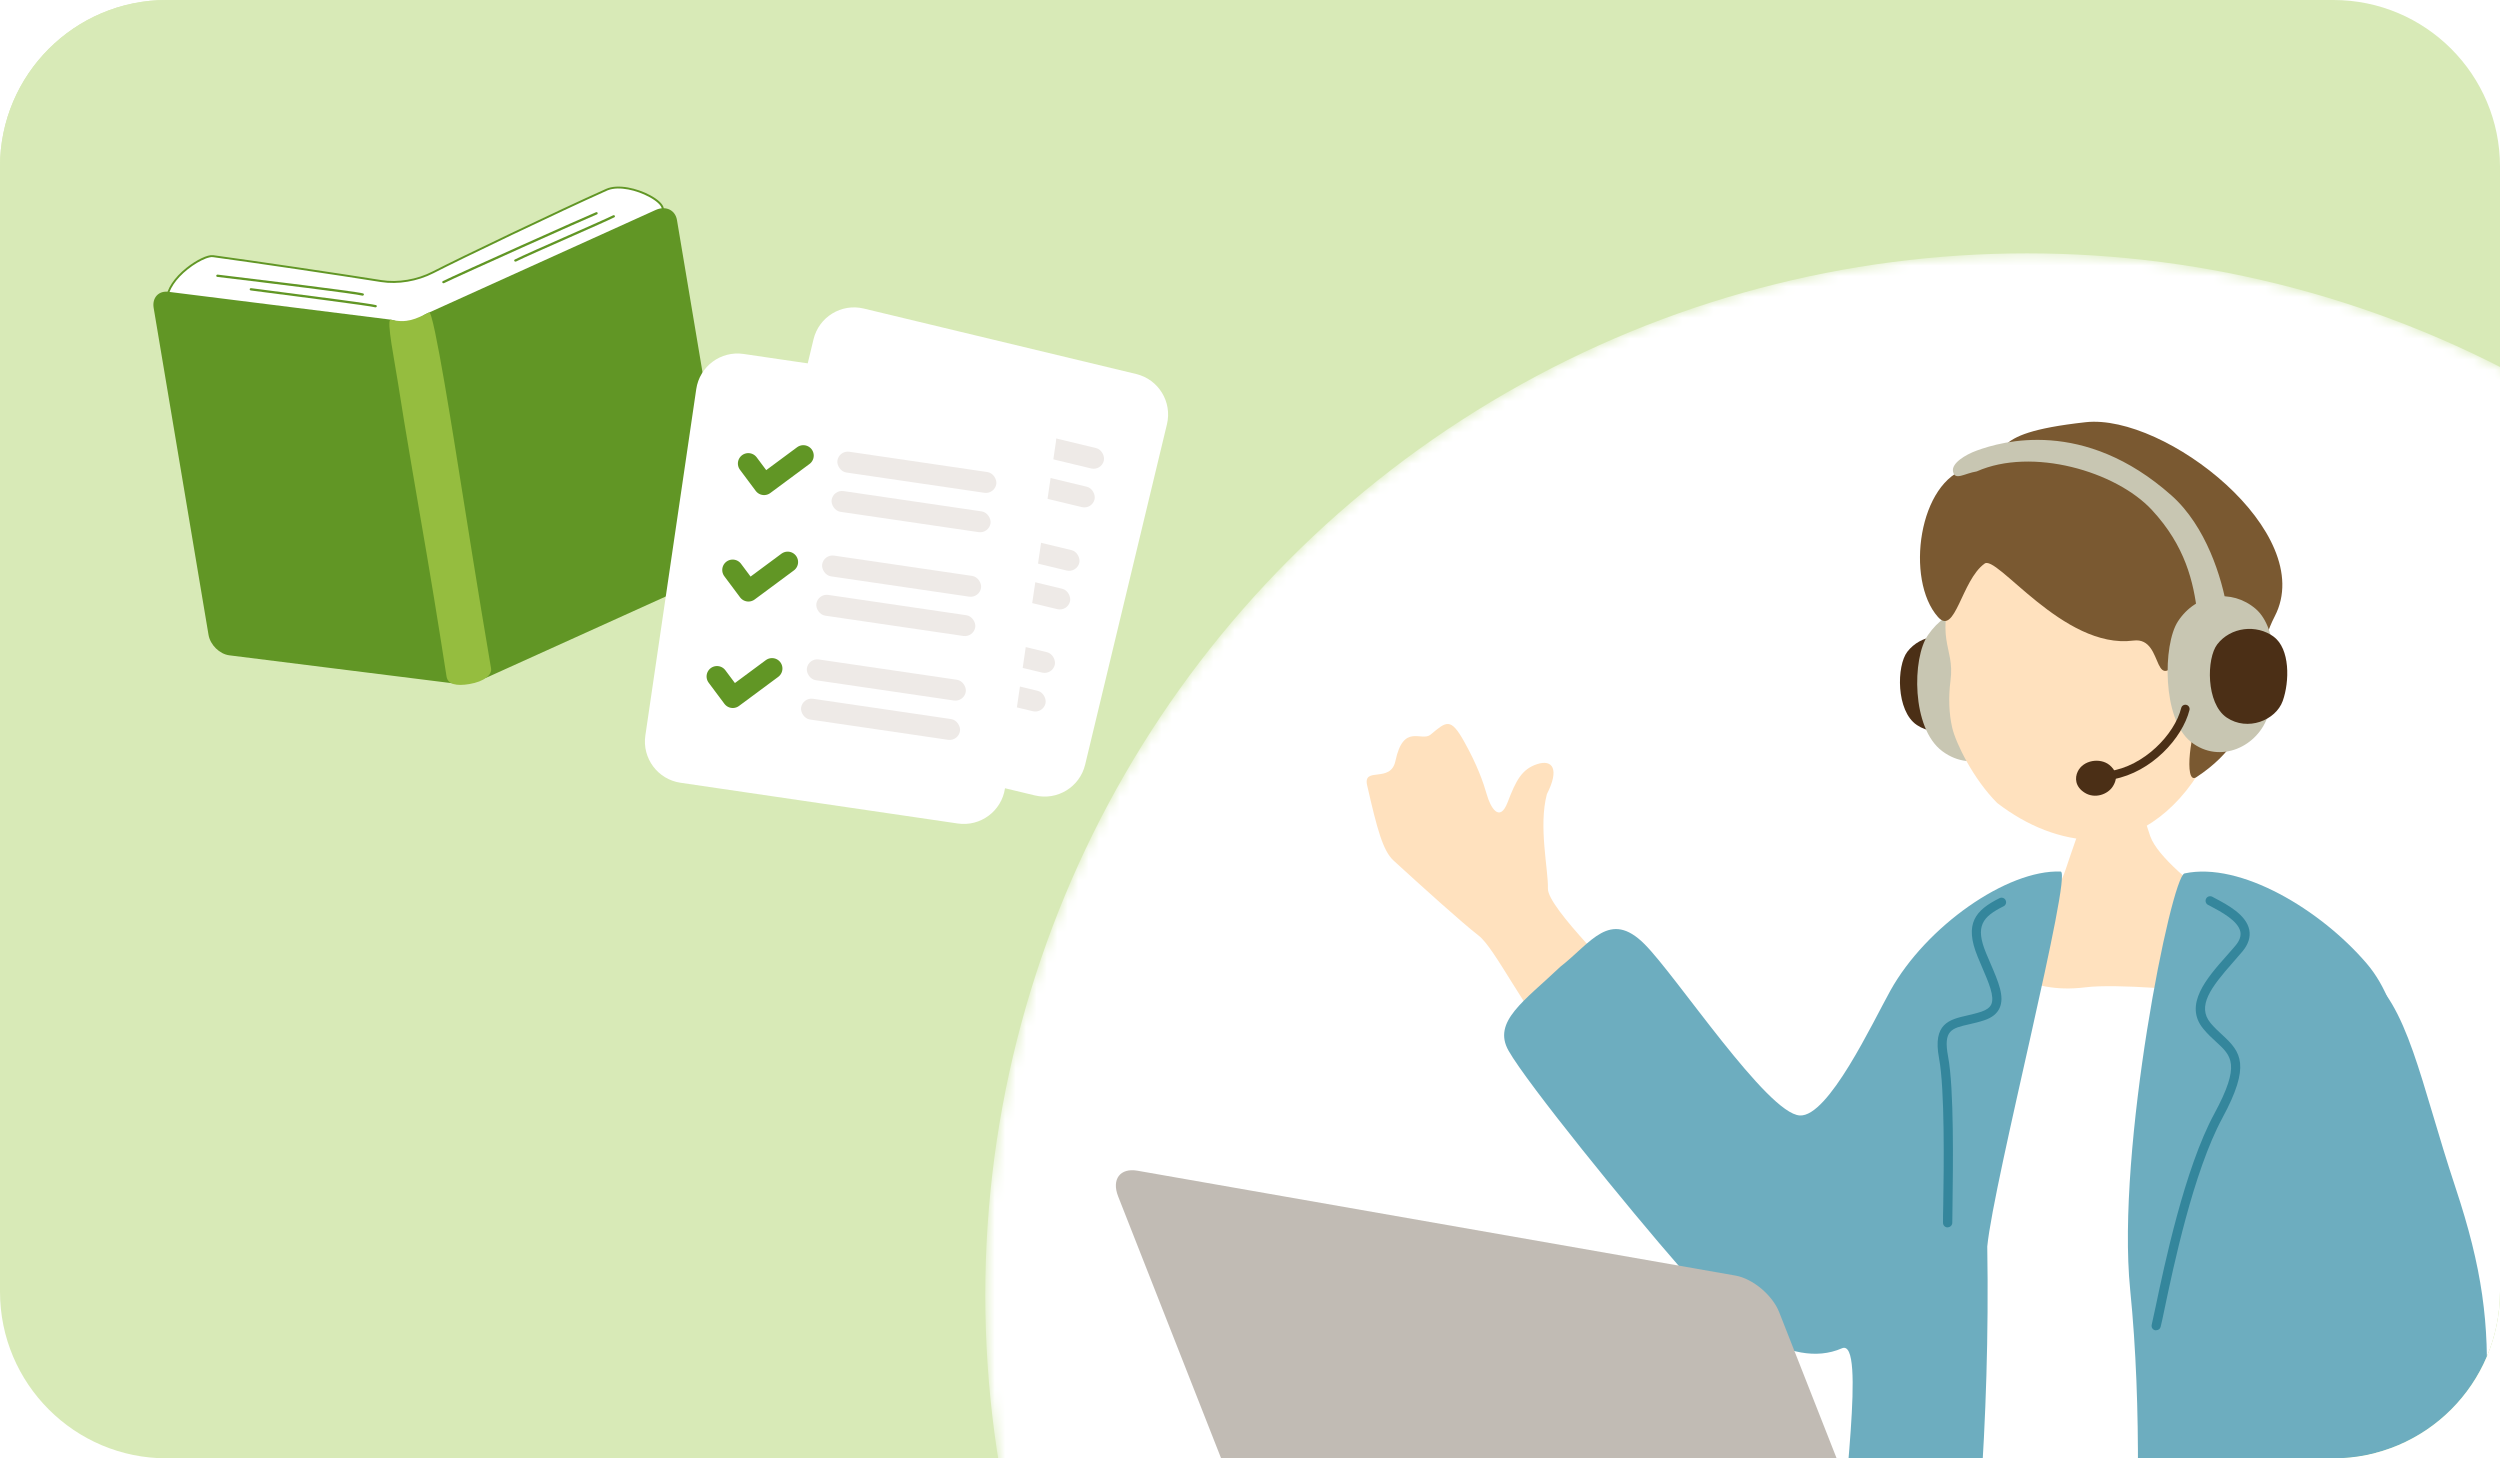 <svg width="240" height="140" viewBox="0 0 240 140" fill="none" xmlns="http://www.w3.org/2000/svg">
    <g clip-path="url(#clip0_9852_24072)">
        <path d="M0 16C0 7.163 7.163 0 16 0H224C232.837 0 240 7.163 240 16V124C240 132.837 232.837 140 224 140H16C7.163 140 0 132.837 0 124V16Z" fill="#D8EAB7"/>
        <g style="mix-blend-mode:multiply">
            <circle cx="45.504" cy="15.238" r="100" fill="#D8EAB7"/>
        </g>
        <mask id="mask0_9852_24072" style="mask-type:alpha" maskUnits="userSpaceOnUse" x="94" y="24" width="201" height="201">
            <circle cx="194.588" cy="124.322" r="100" fill="#E1E9BD"/>
        </mask>
        <g mask="url(#mask0_9852_24072)">
            <circle cx="194.588" cy="124.322" r="100" fill="white"/>
            <path d="M205.396 76.501C205.07 76.523 200.828 77.112 200.413 77.089C200.295 77.831 198.613 82.464 198.325 83.403C196.847 88.069 189.792 93.963 189.437 94.443C187.484 97.081 215.561 98.147 218.019 93.754C219.812 90.561 207.882 84.3 206.426 80.284C205.975 79.037 205.434 76.984 205.395 76.491L205.396 76.501Z" fill="#FFE1BE"/>
            <path d="M150.007 101.247C146.369 97.049 143.532 91.039 141.955 89.823C140.379 88.608 136.358 84.973 133.802 82.632C132.755 81.687 132.203 79.582 131.246 75.395C130.819 73.538 133.499 75.237 133.961 73.054C134.739 69.373 136.462 71.252 137.34 70.521C138.861 69.249 139.255 68.866 140.55 71.173C141.845 73.492 142.397 75.112 142.735 76.283C143.061 77.453 143.951 79.074 144.739 77.003C145.528 74.932 146.091 73.84 147.567 73.356C149.054 72.871 149.729 73.839 148.501 76.237C147.679 79.321 148.647 83.474 148.601 85.309C148.556 87.144 155.617 93.952 158.184 96.844C160.763 99.748 153.633 105.444 149.995 101.247L150.007 101.247Z" fill="#FFE1BE"/>
            <path d="M188.743 93.846C192.865 92.146 194.104 95.545 200.242 94.779C203.103 94.418 210.705 95.07 212.361 95.396C220.234 96.937 226.339 94.189 226.371 102.53C226.811 102.699 222.394 111.4 224.577 123.679C224.419 124.715 224.339 135.419 224.564 137.332C224.935 140.428 222.927 159.056 224.199 164.38C225.482 169.703 223.725 168.679 220.482 168.624C217.238 168.579 194.835 170.473 191.299 170.204C187.762 169.934 174.978 171.4 174.934 169.858C174.9 168.653 183.012 148.358 181.01 134.143C184.076 117.405 183.854 96.368 188.754 93.846L188.743 93.846Z" fill="white"/>
            <path d="M229.374 126.007C229.374 122.574 234.564 101.089 227.197 92.49C222.772 87.324 215.077 82.699 209.716 83.848C208.443 84.118 203.145 110.311 204.495 123.795C206.812 146.812 202.955 173.151 203.607 186.995C208.381 196.652 235.154 187.26 233.883 181.936C233.23 179.235 232.048 171.762 229.954 165.729C227.984 160.034 227.861 155.914 227.197 150.782C227.197 143.849 228.477 138.241 229.374 126.007Z" fill="#6DADBF"/>
            <path d="M197.822 83.669C192.686 83.467 184.903 88.939 181.478 95.096C179.754 98.192 175.529 107.242 172.781 107.085C169.661 106.916 160.934 93.692 157.871 90.631C154.526 87.289 152.758 90.497 149.795 92.805C146.348 96.092 143.228 98.073 144.827 100.876C146.594 104.005 156.369 116.047 161.29 121.674C165.637 126.637 171.853 131.611 176.821 129.438C179.22 128.39 176.683 144.779 176.806 149.821C176.885 152.872 171.882 164.59 169.876 170.972C167.848 177.41 166.349 183.984 168.962 185.188C174.063 187.562 180.348 189.384 183.367 185.186C185.204 180.829 191.335 153.736 190.777 119.666C191.386 113.385 199.016 83.725 197.822 83.669Z" fill="#6DADBF"/>
            <path d="M206.982 127.712C206.982 127.712 206.914 127.712 206.88 127.701C206.644 127.645 206.509 127.409 206.565 127.172C206.644 126.846 206.768 126.249 206.937 125.461C207.771 121.488 209.721 112.191 212.571 106.922C215.129 102.195 214.228 101.373 212.741 100.011C212.358 99.663 211.93 99.269 211.525 98.774C209.599 96.466 211.864 93.889 213.7 91.817C214.015 91.457 214.331 91.108 214.612 90.77C215.007 90.298 215.153 89.859 215.074 89.442C214.861 88.395 213.205 87.518 212.225 87L211.966 86.865C211.752 86.753 211.673 86.482 211.786 86.269C211.899 86.055 212.158 85.976 212.383 86.088L212.631 86.223C213.825 86.853 215.638 87.81 215.93 89.262C216.066 89.948 215.851 90.635 215.288 91.322C214.995 91.671 214.68 92.031 214.364 92.391C212.258 94.778 210.872 96.59 212.212 98.211C212.584 98.661 212.978 99.01 213.35 99.359C215.14 101.002 216.086 102.262 213.348 107.328C210.554 112.494 208.627 121.702 207.804 125.63C207.635 126.44 207.511 127.037 207.421 127.375C207.376 127.577 207.196 127.701 206.993 127.701L206.982 127.712Z" fill="#34869C"/>
            <path d="M186.968 117.832C186.732 117.832 186.529 117.641 186.529 117.393C186.529 117.022 186.529 116.414 186.552 115.66C186.609 112.069 186.711 104.596 186.148 101.59C185.518 98.248 187.14 97.876 188.863 97.482C189.291 97.38 189.742 97.279 190.215 97.121C190.711 96.952 191.015 96.727 191.161 96.423C191.499 95.68 190.925 94.352 190.261 92.81C190.126 92.495 189.991 92.18 189.855 91.842C188.549 88.668 189.631 87.385 191.951 86.226C192.165 86.113 192.436 86.203 192.537 86.417C192.65 86.631 192.559 86.901 192.345 87.002C190.318 88.015 189.586 88.905 190.666 91.505C190.802 91.831 190.937 92.146 191.072 92.461C191.849 94.262 192.457 95.68 191.961 96.772C191.713 97.312 191.24 97.695 190.497 97.943C190.001 98.112 189.517 98.224 189.066 98.326C187.331 98.72 186.543 98.9 187.016 101.421C187.601 104.517 187.487 112.047 187.441 115.66C187.441 116.414 187.419 117.01 187.419 117.382C187.419 117.618 187.227 117.821 186.979 117.821L186.968 117.832Z" fill="#34869C"/>
            <path d="M188.505 61.824C190.107 62.983 190.054 66.142 189.389 68.007C188.714 69.871 186.016 70.946 184.013 69.598C182.011 68.25 182.064 63.9 183.108 62.562C184.394 60.898 186.861 60.624 188.515 61.824L188.505 61.824Z" fill="#4B2F16"/>
            <path d="M192.395 59.569C194.764 61.475 195.038 66.363 194.043 69.428C193.057 72.493 189.417 74.316 186.461 72.115C183.495 69.914 183.553 63.163 185.088 60.961C186.994 58.222 189.951 57.611 192.395 59.569Z" fill="#C8C6B2"/>
            <path d="M211.556 73.398C208.783 78.36 204.641 80.752 201.216 80.669C197.791 80.596 194.619 79.301 191.732 77.09C189.446 74.804 187.76 71.349 187.413 69.864C187.097 68.505 187.045 66.904 187.245 65.376C187.71 61.816 185.486 61.827 187.933 54.663C188.671 52.492 189.389 47.773 198.631 47.412C206.757 47.094 224.069 57.856 211.556 73.387L211.556 73.398Z" fill="#FFE1BE"/>
            <path d="M190.498 54.124C188.305 55.716 187.693 61.089 186.049 59.235C182.878 55.675 184.176 46.12 189.004 44.907C193.957 43.663 189.753 41.694 200.218 40.532C207.848 39.688 222.526 51.146 218.382 59.153C215.641 64.453 217.821 70.025 210.854 74.609C209.557 75.463 210.391 69.584 211.15 69.015C214.829 66.012 214.281 64.653 213.67 63.294C213.059 61.936 210.804 60.914 210.045 62.073C206.302 67.837 208.022 61.073 204.808 61.495C198.063 62.382 191.584 53.039 190.487 54.135L190.498 54.124Z" fill="#7A5931"/>
            <path d="M216.544 58.45C218.761 60.356 218.689 65.538 217.758 68.603C216.835 71.669 213.101 73.418 210.325 71.217C207.55 69.016 207.639 61.874 209.076 59.662C210.86 56.923 214.256 56.491 216.544 58.45Z" fill="#C8C6B2"/>
            <path d="M218.257 61.113C219.859 62.272 219.806 65.431 219.141 67.296C218.466 69.16 215.768 70.235 213.765 68.887C211.763 67.539 211.816 63.189 212.86 61.851C214.146 60.187 216.613 59.913 218.267 61.113L218.257 61.113Z" fill="#4B2F16"/>
            <path d="M212.357 60.218C211.398 60.702 211.331 59.981 210.952 58.959C210.589 55.869 209.788 52.415 206.588 48.963C203.133 45.235 195.07 42.906 189.764 45.256C188.573 45.446 187.666 46.183 187.487 45.256C187.34 44.466 188.668 43.655 189.764 43.255C192.161 42.379 200.047 40.081 208.468 47.569C211.788 50.518 213.317 55.505 213.801 58.474C213.801 59.686 213.864 59.459 212.357 60.218Z" fill="#C8C6B2"/>
            <path d="M202.874 74.809C206.542 74.123 209.504 70.879 210.19 68.161C210.243 67.94 210.106 67.719 209.895 67.666C209.684 67.613 209.452 67.74 209.399 67.961C208.767 70.5 205.815 73.576 202.463 74.04C202.21 74.114 202.083 74.282 202.115 74.503C202.147 74.724 202.357 74.882 202.579 74.851C202.684 74.84 202.779 74.819 202.884 74.798L202.874 74.809Z" fill="#4B2F16"/>
            <path d="M202.496 73.431C203.086 73.905 203.392 74.59 202.844 75.475C202.359 76.264 201.125 76.707 200.156 76.117C199.176 75.517 199.186 74.643 199.46 74.074C199.988 72.957 201.611 72.725 202.496 73.431Z" fill="#4B2F16"/>
            <path d="M192.758 164.515C187.71 168.029 186.959 169.824 183.967 169.302L131.295 159.956C127.955 159.369 124.963 156.594 124.767 153.2C124.43 147.346 125.431 138.751 128.771 139.338L203.334 152.471C206.674 153.058 207.087 155.071 204.259 156.931C204.259 156.931 195.587 162.546 192.769 164.504L192.758 164.515Z" fill="#C1BBB4"/>
            <path d="M186.961 167.073C187.603 168.716 186.776 169.825 185.101 169.532L127.707 159.468C126.031 159.174 124.138 157.585 123.496 155.942L107.339 114.848C106.697 113.205 107.535 112.095 109.2 112.389L166.593 122.453C168.269 122.747 170.162 124.335 170.804 125.978L186.961 167.073Z" fill="#C1BBB4"/>
            <path d="M204.928 141.591C203.12 141.55 195.199 141.611 192.572 143.35C189.944 145.089 188.526 147.233 186.298 151.247C185.449 152.764 187.337 152.865 187.237 153.542C186.938 155.453 187.807 156.677 189.035 156.181C191.273 155.292 197.526 152.248 198.615 152.076C200.523 151.783 206.027 149.973 207.036 148.638C207.925 147.465 209.753 147.506 212.54 147.142C219.433 145.241 215.527 139.437 209.493 140.388C207.026 141.186 205.358 141.611 204.918 141.601L204.928 141.591Z" fill="#FFE1BE"/>
            <path d="M238.661 134.077C239.021 127.07 238.271 121.671 235.744 114.057C232.318 103.754 231.199 96.312 226.884 93.248C219.132 87.747 215.296 112.449 218.353 116.645C219.901 118.769 225.465 128.981 220.83 131.691C214.956 135.119 205.756 138.809 207.025 141.165C208.443 143.016 209.472 147.414 211.18 149.345C212.819 151.196 222.209 146.787 229.241 144.937C237.192 142.844 238.451 138.476 238.671 134.077H238.661Z" fill="#6DADBF"/>
        </g>
        <path d="M58.233 18.212C53.57 20.296 44.134 24.825 41.578 26.14C39.974 26.965 38.095 27.216 36.602 26.979C32.509 26.326 24.599 25.153 20.445 24.587C19.509 24.458 16.195 26.547 16.013 28.71C15.617 33.378 20.372 55.99 20.372 55.99C20.534 56.958 20.682 60.405 21.618 60.523L42.916 63.19C43.296 63.392 43.894 63.41 44.651 63.284C45.361 63.166 45.906 62.949 46.262 62.684C46.317 62.664 46.371 62.645 46.425 62.618L67.694 52.992C68.658 52.556 68.791 51.208 68.626 50.243L63.626 19.991C63.464 19.023 60.023 17.413 58.233 18.212Z" fill="white"/>
        <path d="M45.636 63.121C45.349 63.231 45.022 63.318 44.663 63.377C43.857 63.511 43.274 63.48 42.887 63.283L21.604 60.619C20.782 60.514 20.536 58.297 20.378 56.829C20.339 56.492 20.308 56.198 20.277 56.009C20.229 55.788 15.524 33.334 15.92 28.707C16.002 27.744 16.722 26.655 17.897 25.715C18.867 24.938 19.942 24.427 20.457 24.497C24.646 25.071 32.498 26.233 36.614 26.889C38.194 27.141 40.035 26.833 41.534 26.058C44.13 24.721 53.526 20.213 58.193 18.129C59.343 17.623 61.183 18.079 62.395 18.729C63.171 19.145 63.654 19.6 63.719 19.977L68.719 50.229C68.894 51.26 68.736 52.626 67.731 53.079L46.463 62.705C46.409 62.728 46.358 62.747 46.307 62.767C46.123 62.901 45.897 63.021 45.636 63.121ZM19.739 24.826C19.259 25.011 18.636 25.362 18.013 25.859C16.877 26.765 16.184 27.812 16.105 28.721C15.714 33.322 20.413 55.747 20.462 55.975C20.497 56.175 20.529 56.468 20.564 56.81C20.699 58.047 20.952 60.35 21.626 60.433L42.955 63.113C43.3 63.294 43.864 63.323 44.63 63.197C45.292 63.086 45.833 62.884 46.201 62.61L46.211 62.602L46.226 62.601C46.277 62.578 46.328 62.559 46.378 62.536L67.646 52.91C68.553 52.498 68.688 51.224 68.527 50.259L63.526 20.008C63.475 19.697 63.005 19.271 62.3 18.894C61.159 18.283 59.462 17.838 58.358 18.262C58.325 18.276 58.292 18.286 58.264 18.303C53.597 20.388 44.208 24.894 41.612 26.228C40.073 27.017 38.195 27.332 36.577 27.076C32.461 26.42 24.612 25.254 20.424 24.683C20.272 24.662 20.026 24.716 19.727 24.827L19.739 24.826Z" fill="#619625"/>
        <path d="M37.509 30.689C38.444 30.807 39.345 31.693 39.507 32.661L44.772 64.038C44.934 65.007 44.301 65.703 43.366 65.585L22.015 62.911C21.079 62.793 20.178 61.908 20.017 60.939L14.751 29.558C14.589 28.59 15.222 27.893 16.157 28.012L37.508 30.686L37.509 30.689Z" fill="#619625"/>
        <path d="M40.963 30.107C39.998 30.542 39.343 31.694 39.505 32.659L44.77 64.036C44.931 65.004 45.855 65.438 46.816 65.003L68.796 55.053C69.761 54.617 70.416 53.466 70.254 52.501L64.989 21.124C64.827 20.156 63.904 19.722 62.943 20.157L40.963 30.107Z" fill="#619625"/>
        <path d="M37.51 30.689C39.046 31.054 39.904 30.643 41.192 29.982C41.638 29.755 43.629 42.516 44.372 47.185C45.874 56.678 46.91 62.866 47.134 64.126C47.276 64.77 46.502 65.429 45.053 65.671C43.811 65.878 42.998 65.701 42.87 64.959C42.87 64.959 41.91 58.745 41.007 53.449C40.436 50.093 38.736 40.287 38.221 36.844C37.934 34.941 37.04 30.578 37.517 30.689L37.51 30.689Z" fill="#95BD3F"/>
        <path d="M34.832 28.383C34.814 28.384 34.791 28.386 34.772 28.38C34.226 28.211 25.769 27.17 20.86 26.583C20.796 26.574 20.75 26.521 20.76 26.46C20.77 26.4 20.831 26.357 20.898 26.363C22.253 26.525 34.164 27.954 34.856 28.167C34.918 28.188 34.949 28.249 34.927 28.307C34.912 28.346 34.873 28.375 34.832 28.383Z" fill="#619625"/>
        <path d="M36.073 29.504C36.054 29.506 36.032 29.508 36.012 29.502C35.589 29.368 28.143 28.412 25.344 28.05C24.704 27.968 24.246 27.908 24.071 27.884C24.007 27.875 23.961 27.819 23.971 27.758C23.981 27.697 24.045 27.654 24.109 27.664C24.288 27.687 24.742 27.747 25.382 27.829C30.461 28.481 35.704 29.167 36.096 29.289C36.158 29.31 36.189 29.371 36.168 29.429C36.152 29.468 36.113 29.497 36.073 29.504Z" fill="#619625"/>
        <path d="M42.593 27.192C42.545 27.2 42.491 27.178 42.469 27.135C42.438 27.081 42.459 27.012 42.52 26.984C43.805 26.339 56.449 20.678 57.215 20.375C57.277 20.351 57.346 20.375 57.37 20.433C57.393 20.491 57.365 20.554 57.303 20.581C56.537 20.884 43.911 26.541 42.626 27.182C42.615 27.186 42.601 27.191 42.59 27.192L42.593 27.192Z" fill="#619625"/>
        <path d="M49.5 25.115C49.452 25.123 49.401 25.101 49.376 25.062C49.345 25.008 49.365 24.939 49.427 24.911C50.053 24.59 52.378 23.564 54.627 22.57C56.595 21.7 58.454 20.88 58.856 20.671C58.914 20.64 58.987 20.66 59.021 20.714C59.052 20.768 59.031 20.837 58.973 20.864C58.56 21.078 56.701 21.901 54.73 22.771C52.484 23.761 50.163 24.787 49.544 25.104C49.533 25.109 49.519 25.114 49.508 25.118L49.5 25.115Z" fill="#619625"/>
        <g filter="url(#filter0_d_9852_24072)">
            <path d="M76.097 30.575C76.613 28.427 78.772 27.104 80.921 27.62L107.073 33.905C109.221 34.421 110.543 36.581 110.027 38.729L102.174 71.406C101.658 73.554 99.499 74.877 97.35 74.361L71.198 68.076C69.05 67.56 67.728 65.4 68.244 63.252L76.097 30.575Z" fill="white"/>
            <rect x="89.211" y="37.648" width="15.419" height="2.013" rx="1.007" transform="rotate(13.513 89.211 37.648)" fill="#EEEAE7"/>
            <rect x="86.857" y="47.446" width="15.419" height="2.013" rx="1.007" transform="rotate(13.513 86.857 47.446)" fill="#EEEAE7"/>
            <rect x="84.502" y="57.245" width="15.419" height="2.013" rx="1.007" transform="rotate(13.513 84.502 57.245)" fill="#EEEAE7"/>
            <rect x="88.32" y="41.359" width="15.419" height="2.013" rx="1.007" transform="rotate(13.513 88.32 41.359)" fill="#EEEAE7"/>
            <rect x="85.965" y="51.155" width="15.419" height="2.013" rx="1.007" transform="rotate(13.513 85.965 51.155)" fill="#EEEAE7"/>
            <rect x="83.609" y="60.953" width="15.419" height="2.013" rx="1.007" transform="rotate(13.513 83.609 60.953)" fill="#EEEAE7"/>
            <path d="M80.431 38.139L81.758 40.296L85.761 37.854" stroke="#619625" stroke-width="2" stroke-linecap="round" stroke-linejoin="round"/>
            <path d="M78.017 48.182L79.344 50.339L83.347 47.897" stroke="#619625" stroke-width="2" stroke-linecap="round" stroke-linejoin="round"/>
            <path d="M75.603 58.226L76.93 60.383L80.933 57.941" stroke="#619625" stroke-width="2" stroke-linecap="round" stroke-linejoin="round"/>
        </g>
        <g filter="url(#filter1_d_9852_24072)">
            <path d="M64.84 35.355C65.162 33.169 67.194 31.658 69.379 31.979L95.99 35.89C98.176 36.211 99.687 38.243 99.366 40.429L94.479 73.68C94.158 75.865 92.126 77.377 89.94 77.055L63.329 73.144C61.144 72.823 59.632 70.791 59.954 68.605L64.84 35.355Z" fill="white"/>
            <rect x="78.537" y="41.222" width="15.419" height="2.013" rx="1.007" transform="rotate(8.361 78.537 41.222)" fill="#EEEAE7"/>
            <rect x="77.072" y="51.192" width="15.419" height="2.013" rx="1.007" transform="rotate(8.361 77.072 51.192)" fill="#EEEAE7"/>
            <rect x="75.607" y="61.162" width="15.419" height="2.013" rx="1.007" transform="rotate(8.361 75.607 61.162)" fill="#EEEAE7"/>
            <rect x="77.982" y="44.998" width="15.419" height="2.013" rx="1.007" transform="rotate(8.361 77.982 44.998)" fill="#EEEAE7"/>
            <rect x="76.516" y="54.966" width="15.419" height="2.013" rx="1.007" transform="rotate(8.361 76.516 54.966)" fill="#EEEAE7"/>
            <rect x="75.051" y="64.936" width="15.419" height="2.013" rx="1.007" transform="rotate(8.361 75.051 64.936)" fill="#EEEAE7"/>
            <path d="M69.837 42.499L71.352 44.528L75.119 41.737" stroke="#619625" stroke-width="2" stroke-linecap="round" stroke-linejoin="round"/>
            <path d="M68.335 52.719L69.85 54.748L73.617 51.957" stroke="#619625" stroke-width="2" stroke-linecap="round" stroke-linejoin="round"/>
            <path d="M66.831 62.94L68.346 64.969L72.114 62.177" stroke="#619625" stroke-width="2" stroke-linecap="round" stroke-linejoin="round"/>
        </g>
    </g>
    <defs>
        <filter id="filter0_d_9852_24072" x="68.133" y="27.509" width="44.006" height="48.964" filterUnits="userSpaceOnUse" color-interpolation-filters="sRGB">
            <feFlood flood-opacity="0" result="BackgroundImageFix"/>
            <feColorMatrix in="SourceAlpha" type="matrix" values="0 0 0 0 0 0 0 0 0 0 0 0 0 0 0 0 0 0 127 0" result="hardAlpha"/>
            <feOffset dx="2" dy="2"/>
            <feComposite in2="hardAlpha" operator="out"/>
            <feColorMatrix type="matrix" values="0 0 0 0 0 0 0 0 0 0 0 0 0 0 0 0 0 0 0.05 0"/>
            <feBlend mode="normal" in2="BackgroundImageFix" result="effect1_dropShadow_9852_24072"/>
            <feBlend mode="normal" in="SourceGraphic" in2="effect1_dropShadow_9852_24072" result="shape"/>
        </filter>
        <filter id="filter1_d_9852_24072" x="59.91" y="31.936" width="41.498" height="47.162" filterUnits="userSpaceOnUse" color-interpolation-filters="sRGB">
            <feFlood flood-opacity="0" result="BackgroundImageFix"/>
            <feColorMatrix in="SourceAlpha" type="matrix" values="0 0 0 0 0 0 0 0 0 0 0 0 0 0 0 0 0 0 127 0" result="hardAlpha"/>
            <feOffset dx="2" dy="2"/>
            <feComposite in2="hardAlpha" operator="out"/>
            <feColorMatrix type="matrix" values="0 0 0 0 0 0 0 0 0 0 0 0 0 0 0 0 0 0 0.05 0"/>
            <feBlend mode="normal" in2="BackgroundImageFix" result="effect1_dropShadow_9852_24072"/>
            <feBlend mode="normal" in="SourceGraphic" in2="effect1_dropShadow_9852_24072" result="shape"/>
        </filter>
        <clipPath id="clip0_9852_24072">
            <path d="M0 16C0 7.163 7.163 0 16 0H224C232.837 0 240 7.163 240 16V124C240 132.837 232.837 140 224 140H16C7.163 140 0 132.837 0 124V16Z" fill="white"/>
        </clipPath>
    </defs>
</svg>
